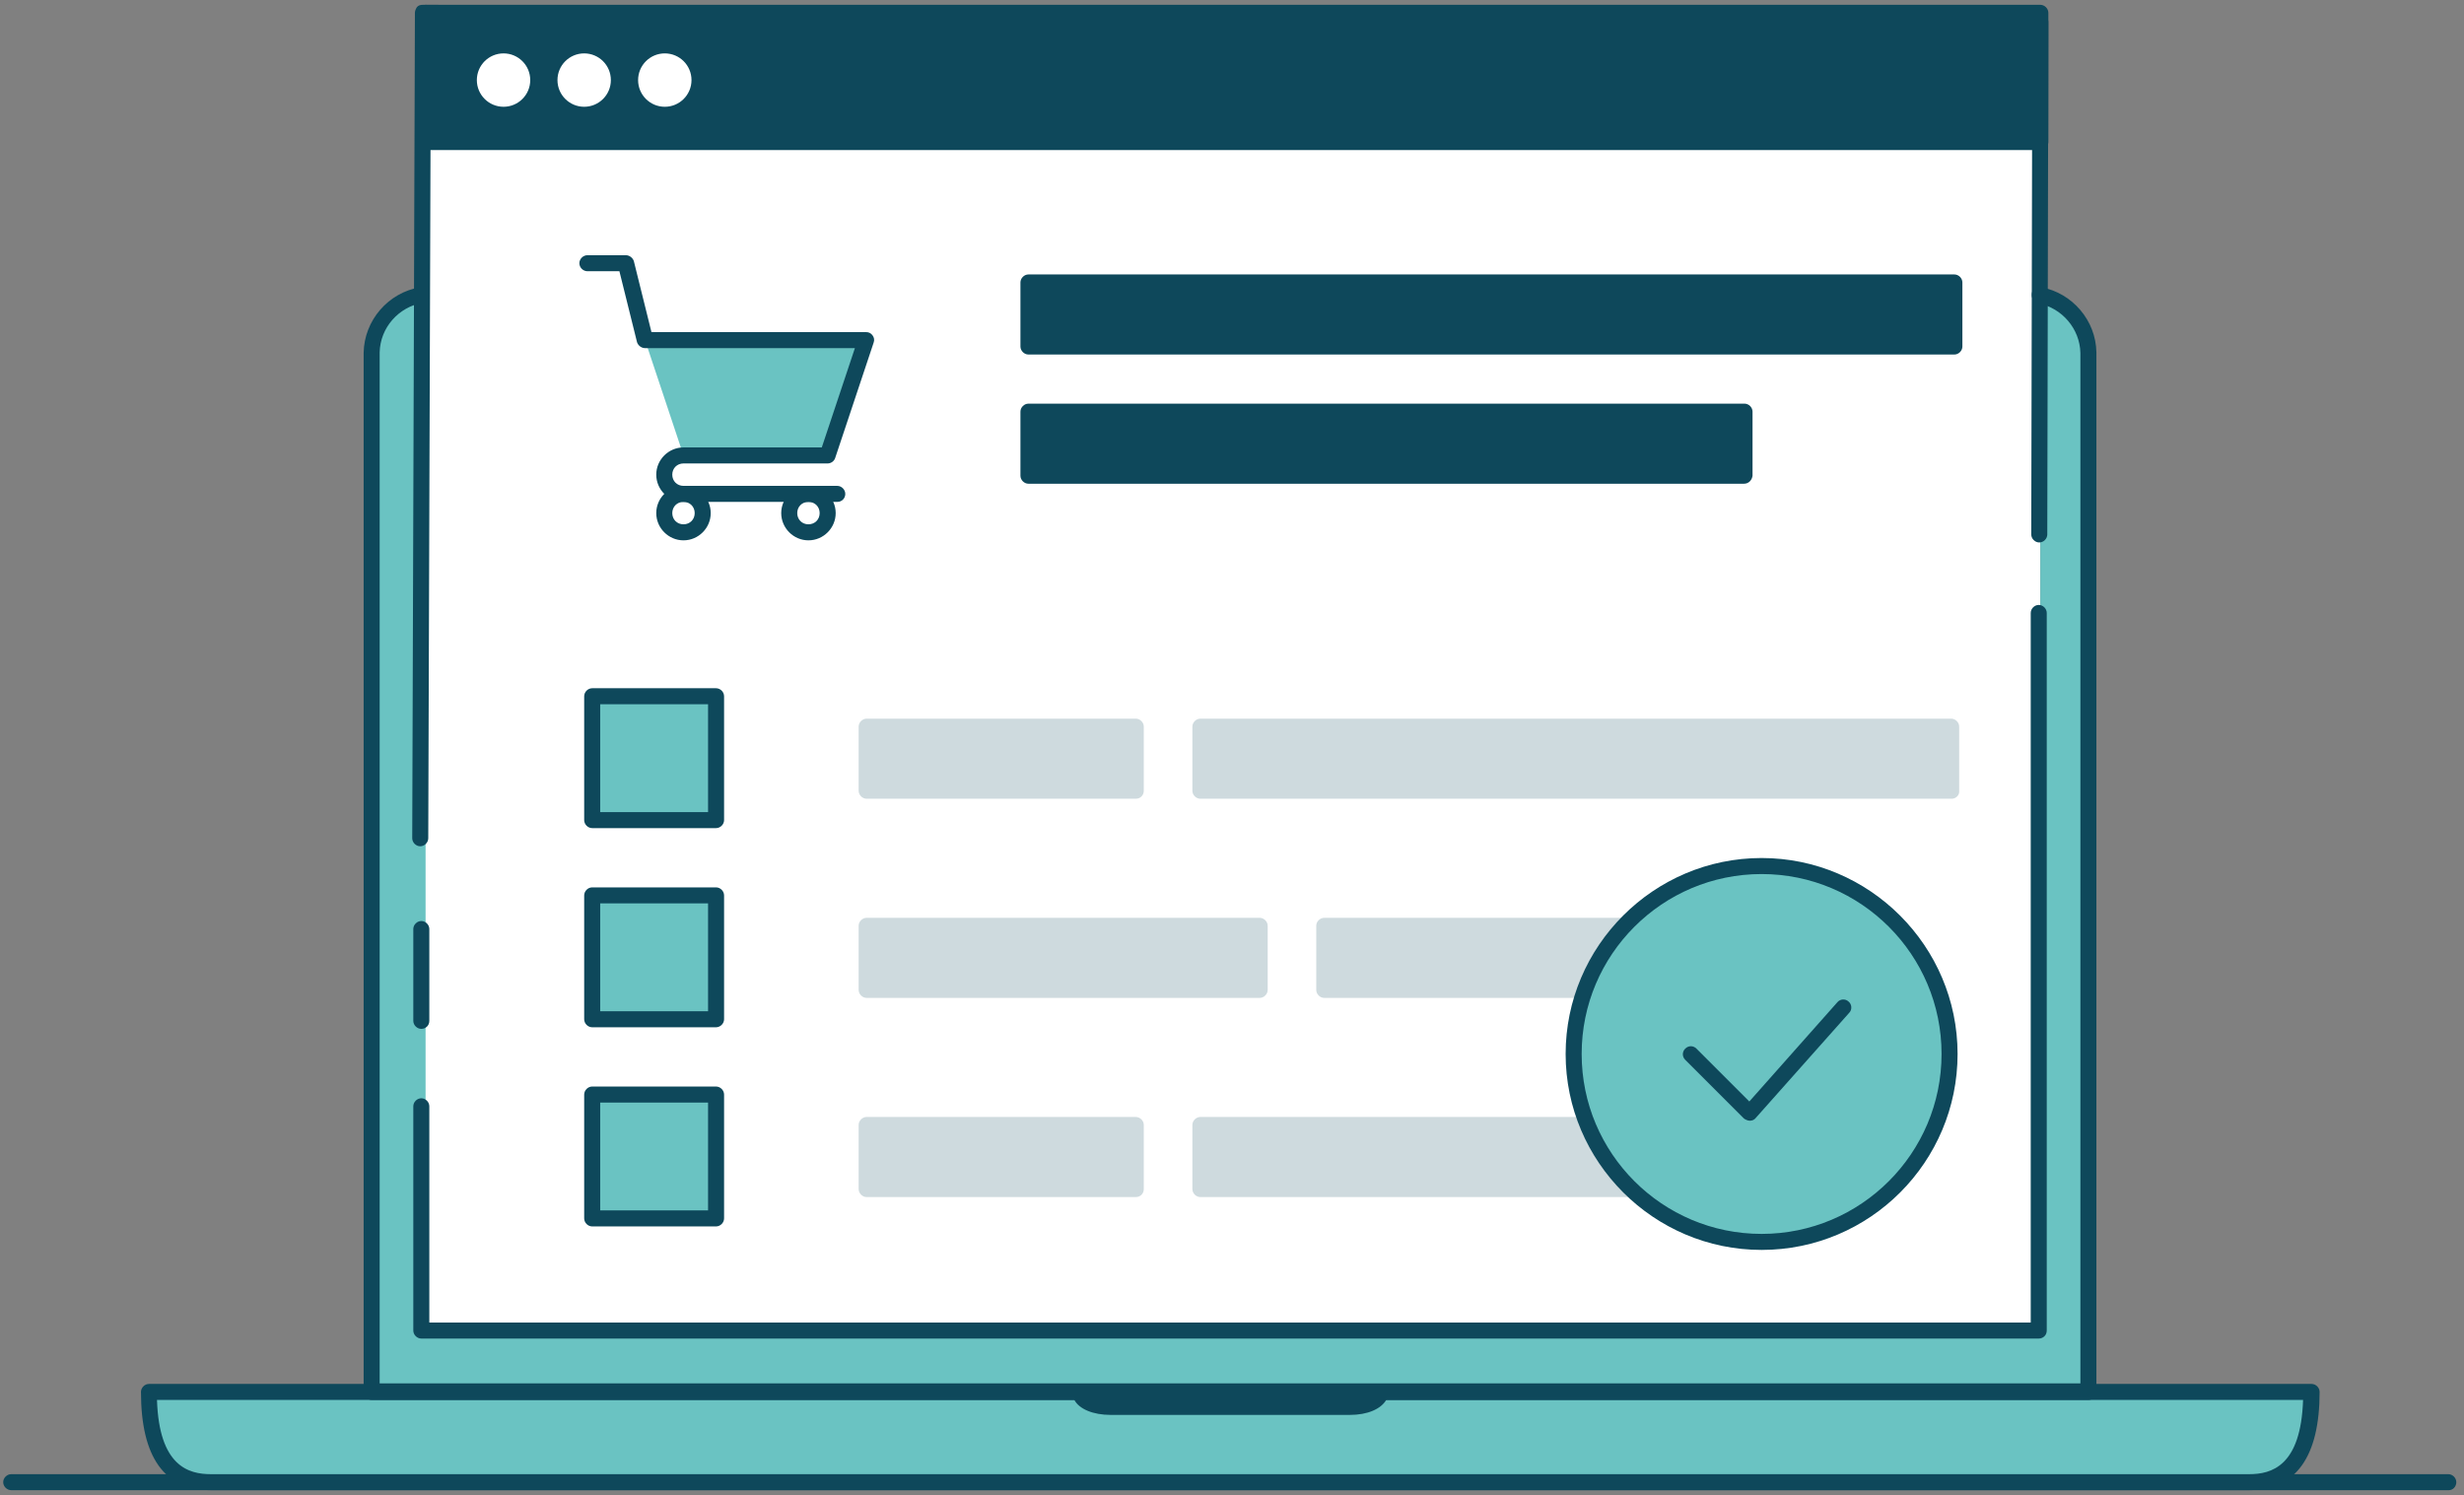 <svg width="206px" height="125px" viewBox="0 0 206 125" version="1.1" xmlns="http://www.w3.org/2000/svg" xmlns:xlink="http://www.w3.org/1999/xlink">
    <rect x="0" y="0" width="206" height="125" fill="#808080" stroke="none"/>
    <g id="Page-1" stroke="none" stroke-width="1" fill="none" fill-rule="evenodd">
        <g id="hub-version-1.2" transform="translate(-88, -779)" fill-rule="nonzero">
            <g id="Group-3" transform="translate(30, 755)">
                <g id="desktop/card/article_card/extended">
                    <g id="FAQ-Illustration-Ordering-(1)" transform="translate(58, 24)">
                        <g id="Layer_2_1_" transform="translate(34.821, 10.268)" fill="#FFFFFF">
                            <rect id="Rectangle" x="0.312" y="0.357" width="135.446" height="100.625"></rect>
                        </g>
                        <g id="Layer_1_1_">
                            <polygon id="Path" fill="#6AC3C2" points="69.196 38.08 57.143 38.08 53.929 28.438 72.411 28.438"></polygon>
                            <path d="M170.58,25.134 L170.58,111.25 L35.58,111.25 L35.58,25.134 C33.125,25.134 31.116,27.143 31.116,29.598 L31.116,121.25 L33.348,121.25 L33.348,122.054 L172.232,122.054 L172.232,121.25 L175.045,121.25 L175.045,29.598 C175.045,27.143 173.08,25.134 170.58,25.134 C170.58,25.134 170.58,25.134 170.58,25.134 Z" id="Path" fill="#6AC3C2"></path>
                            <path d="M204.732,124.598 L0.938,124.598 C0.58,124.598 0.268,124.286 0.268,123.929 C0.268,123.571 0.58,123.259 0.938,123.259 L204.688,123.259 C205.045,123.259 205.357,123.571 205.357,123.929 C205.357,124.286 205.089,124.598 204.732,124.598 Z" id="Path" fill="#0E485B"></path>
                            <g id="Group" transform="translate(11.607, 115.625)">
                                <path d="M103.795,0.759 C103.795,1.429 102.634,2.009 101.205,2.009 L81.25,2.009 C79.821,2.009 78.661,1.429 78.661,0.759 L0.848,0.759 C0.848,4.911 1.964,8.304 6.027,8.304 L176.429,8.304 C180.491,8.304 181.607,4.955 181.607,0.759 L103.795,0.759 Z" id="Path" fill="#6AC3C2"></path>
                                <path d="M176.429,8.973 L6.027,8.973 C2.143,8.973 0.179,6.205 0.179,0.759 C0.179,0.402 0.491,0.089 0.848,0.089 L78.705,0.089 C79.062,0.089 79.375,0.402 79.375,0.759 C79.42,0.893 80.089,1.339 81.25,1.339 L101.205,1.339 C102.411,1.339 103.036,0.893 103.125,0.759 C103.125,0.402 103.438,0.089 103.795,0.089 L181.652,0.089 C182.009,0.089 182.321,0.402 182.321,0.759 C182.321,6.205 180.312,8.973 176.429,8.973 Z M1.518,1.429 C1.696,6.964 4.152,7.634 6.027,7.634 L176.429,7.634 C178.304,7.634 180.759,6.964 180.938,1.429 L104.286,1.429 C103.839,2.188 102.723,2.679 101.25,2.679 L81.25,2.679 C79.777,2.679 78.616,2.188 78.214,1.429 L1.518,1.429 Z" id="Shape" fill="#0E485B"></path>
                            </g>
                            <path d="M170.446,111.92 L35.223,111.92 C34.866,111.92 34.554,111.607 34.554,111.25 L34.554,92.5 C34.554,92.143 34.866,91.83 35.223,91.83 C35.58,91.83 35.893,92.143 35.893,92.5 L35.893,110.58 L169.777,110.58 L169.777,51.25 C169.777,50.893 170.089,50.58 170.446,50.58 C170.804,50.58 171.116,50.893 171.116,51.25 L171.116,111.25 C171.116,111.652 170.804,111.92 170.446,111.92 Z M35.223,86.027 C34.866,86.027 34.554,85.714 34.554,85.357 L34.554,77.679 C34.554,77.321 34.866,77.009 35.223,77.009 C35.58,77.009 35.893,77.321 35.893,77.679 L35.893,85.357 C35.893,85.759 35.58,86.027 35.223,86.027 Z M35.134,70.759 C35.134,70.759 35.134,70.759 35.134,70.759 C34.777,70.759 34.464,70.446 34.464,70.089 L34.688,1.071 C34.688,0.893 34.777,0.714 34.866,0.58 C35,0.446 35.134,0.402 35.357,0.402 L170.58,1.161 C170.938,1.161 171.25,1.473 171.25,1.83 L171.161,44.688 C171.161,45.045 170.848,45.357 170.491,45.357 C170.491,45.357 170.491,45.357 170.491,45.357 C170.134,45.357 169.821,45.045 169.821,44.688 L169.911,2.5 L36.027,1.741 L35.804,70.089 C35.804,70.446 35.491,70.759 35.134,70.759 Z" id="Shape" fill="#0E485B"></path>
                            <g id="layer2" transform="translate(54.464, 40.625)" fill="#0E485B">
                                <path d="M2.679,4.554 C1.429,4.554 0.402,3.527 0.402,2.277 C0.402,1.027 1.429,0 2.679,0 C3.929,0 4.955,1.027 4.955,2.277 C4.955,3.527 3.929,4.554 2.679,4.554 Z M2.679,1.339 C2.143,1.339 1.741,1.741 1.741,2.277 C1.741,2.812 2.143,3.214 2.679,3.214 C3.214,3.214 3.616,2.812 3.616,2.277 C3.616,1.741 3.214,1.339 2.679,1.339 Z" id="Shape"></path>
                            </g>
                            <g id="layer2-2" transform="translate(65.179, 40.625)" fill="#0E485B">
                                <path d="M2.411,4.554 C1.161,4.554 0.134,3.527 0.134,2.277 C0.134,1.027 1.161,0 2.411,0 C3.661,0 4.688,1.027 4.688,2.277 C4.688,3.527 3.661,4.554 2.411,4.554 Z M2.411,1.339 C1.875,1.339 1.473,1.741 1.473,2.277 C1.473,2.812 1.875,3.214 2.411,3.214 C2.946,3.214 3.348,2.812 3.348,2.277 C3.348,1.741 2.946,1.339 2.411,1.339 Z" id="Shape"></path>
                            </g>
                            <g id="layer1" transform="translate(48.214, 20.982)" fill="#0E485B">
                                <path d="M21.786,20.982 L8.929,20.982 C7.679,20.982 6.652,19.955 6.652,18.705 C6.652,17.455 7.679,16.429 8.929,16.429 L20.491,16.429 L23.259,8.125 L5.714,8.125 C5.402,8.125 5.134,7.902 5.045,7.634 L3.571,1.696 L0.893,1.696 C0.536,1.696 0.223,1.384 0.223,1.027 C0.223,0.67 0.536,0.357 0.893,0.357 L4.107,0.357 C4.42,0.357 4.688,0.58 4.777,0.848 L6.25,6.786 L24.196,6.786 C24.42,6.786 24.598,6.875 24.732,7.054 C24.866,7.232 24.911,7.455 24.821,7.679 L21.607,17.321 C21.518,17.589 21.25,17.768 20.982,17.768 L8.929,17.768 C8.393,17.768 7.991,18.17 7.991,18.705 C7.991,19.241 8.393,19.643 8.929,19.643 L21.786,19.643 C22.143,19.643 22.455,19.955 22.455,20.312 C22.455,20.67 22.188,20.982 21.786,20.982 Z" id="Path"></path>
                            </g>
                            <g id="Group" transform="translate(34.821, 0)" fill="#0E485B">
                                <rect id="Rectangle" x="0.759" y="1.071" width="135" height="10.804"></rect>
                                <path d="M135.759,12.545 L0.759,12.545 C0.402,12.545 0.089,12.232 0.089,11.875 L0.089,1.071 C0.089,0.714 0.402,0.402 0.759,0.402 L135.759,0.402 C136.116,0.402 136.429,0.714 136.429,1.071 L136.429,11.875 C136.429,12.232 136.116,12.545 135.759,12.545 Z M1.429,11.205 L135.089,11.205 L135.089,1.741 L1.429,1.741 L1.429,11.205 Z" id="Shape"></path>
                            </g>
                            <circle id="Oval" fill="#FFFFFF" cx="42.098" cy="6.696" r="2.232"></circle>
                            <circle id="Oval" fill="#FFFFFF" cx="48.839" cy="6.696" r="2.232"></circle>
                            <circle id="Oval" fill="#FFFFFF" cx="55.58" cy="6.696" r="2.232"></circle>
                            <g id="Group" transform="translate(85.268, 22.768)" fill="#0E485B">
                                <rect id="Rectangle" x="0.714" y="0.848" width="77.411" height="5.357"></rect>
                                <path d="M78.125,6.875 L0.714,6.875 C0.357,6.875 0.045,6.562 0.045,6.205 L0.045,0.848 C0.045,0.491 0.357,0.179 0.714,0.179 L78.125,0.179 C78.482,0.179 78.795,0.491 78.795,0.848 L78.795,6.205 C78.795,6.562 78.482,6.875 78.125,6.875 Z M1.384,5.536 L77.455,5.536 L77.455,1.518 L1.384,1.518 L1.384,5.536 Z" id="Shape"></path>
                            </g>
                            <g id="Group" transform="translate(85.268, 33.482)" fill="#0E485B">
                                <rect id="Rectangle" x="0.714" y="0.938" width="59.866" height="5.357"></rect>
                                <path d="M60.536,6.964 L0.714,6.964 C0.357,6.964 0.045,6.652 0.045,6.295 L0.045,0.938 C0.045,0.58 0.357,0.268 0.714,0.268 L60.58,0.268 C60.938,0.268 61.25,0.58 61.25,0.938 L61.25,6.295 C61.205,6.652 60.938,6.964 60.536,6.964 Z M1.384,5.625 L59.911,5.625 L59.911,1.607 L1.384,1.607 L1.384,5.625 Z" id="Shape"></path>
                            </g>
                            <g id="Group" transform="translate(48.661, 57.143)">
                                <rect id="Rectangle" fill="#6AC3C2" x="0.848" y="1.071" width="10.357" height="10.357"></rect>
                                <path d="M11.205,12.098 L0.848,12.098 C0.491,12.098 0.179,11.786 0.179,11.429 L0.179,1.071 C0.179,0.714 0.491,0.402 0.848,0.402 L11.205,0.402 C11.562,0.402 11.875,0.714 11.875,1.071 L11.875,11.429 C11.875,11.786 11.562,12.098 11.205,12.098 Z M1.518,10.759 L10.536,10.759 L10.536,1.741 L1.518,1.741 L1.518,10.759 Z" id="Shape" fill="#0E485B"></path>
                            </g>
                            <g id="Group" transform="translate(99.554, 59.821)" fill="#CEDADE">
                                <rect id="Rectangle" x="0.804" y="0.938" width="62.768" height="5.357"></rect>
                                <path d="M63.616,6.964 L0.804,6.964 C0.446,6.964 0.134,6.652 0.134,6.295 L0.134,0.938 C0.134,0.58 0.446,0.268 0.804,0.268 L63.571,0.268 C63.929,0.268 64.241,0.58 64.241,0.938 L64.241,6.295 C64.286,6.652 63.973,6.964 63.616,6.964 Z M1.473,5.625 L62.946,5.625 L62.946,1.607 L1.473,1.607 L1.473,5.625 Z" id="Shape"></path>
                            </g>
                            <g id="Group" transform="translate(71.429, 59.821)" fill="#CEDADE">
                                <rect id="Rectangle" x="1.027" y="0.938" width="22.5" height="5.357"></rect>
                                <path d="M23.527,6.964 L1.027,6.964 C0.67,6.964 0.357,6.652 0.357,6.295 L0.357,0.938 C0.357,0.58 0.67,0.268 1.027,0.268 L23.527,0.268 C23.884,0.268 24.196,0.58 24.196,0.938 L24.196,6.295 C24.196,6.652 23.929,6.964 23.527,6.964 Z M1.696,5.625 L22.857,5.625 L22.857,1.607 L1.696,1.607 L1.696,5.625 L1.696,5.625 Z" id="Shape"></path>
                            </g>
                            <g id="Group" transform="translate(48.661, 74.107)">
                                <rect id="Rectangle" fill="#6AC3C2" x="0.848" y="0.759" width="10.357" height="10.357"></rect>
                                <path d="M11.205,11.786 L0.848,11.786 C0.491,11.786 0.179,11.473 0.179,11.116 L0.179,0.759 C0.179,0.402 0.491,0.089 0.848,0.089 L11.205,0.089 C11.562,0.089 11.875,0.402 11.875,0.759 L11.875,11.116 C11.875,11.473 11.562,11.786 11.205,11.786 Z M1.518,10.446 L10.536,10.446 L10.536,1.429 L1.518,1.429 L1.518,10.446 Z" id="Shape" fill="#0E485B"></path>
                            </g>
                            <g id="Group" transform="translate(71.429, 76.339)" fill="#CEDADE">
                                <rect id="Rectangle" x="1.027" y="1.071" width="32.857" height="5.357"></rect>
                                <path d="M33.884,7.098 L1.027,7.098 C0.67,7.098 0.357,6.786 0.357,6.429 L0.357,1.071 C0.357,0.714 0.67,0.402 1.027,0.402 L33.884,0.402 C34.241,0.402 34.554,0.714 34.554,1.071 L34.554,6.429 C34.554,6.786 34.241,7.098 33.884,7.098 Z M1.696,5.759 L33.214,5.759 L33.214,1.741 L1.696,1.741 L1.696,5.759 L1.696,5.759 Z" id="Shape"></path>
                            </g>
                            <g id="Group" transform="translate(109.821, 76.339)" fill="#CEDADE">
                                <rect id="Rectangle" x="0.893" y="1.071" width="32.857" height="5.357"></rect>
                                <path d="M33.75,7.098 L0.893,7.098 C0.536,7.098 0.223,6.786 0.223,6.429 L0.223,1.071 C0.223,0.714 0.536,0.402 0.893,0.402 L33.75,0.402 C34.107,0.402 34.42,0.714 34.42,1.071 L34.42,6.429 C34.42,6.786 34.107,7.098 33.75,7.098 Z M1.562,5.759 L33.08,5.759 L33.08,1.741 L1.562,1.741 L1.562,5.759 Z" id="Shape"></path>
                            </g>
                            <g id="Group" transform="translate(48.661, 90.625)">
                                <rect id="Rectangle" fill="#6AC3C2" x="0.848" y="0.893" width="10.357" height="10.357"></rect>
                                <path d="M11.205,11.92 L0.848,11.92 C0.491,11.92 0.179,11.607 0.179,11.25 L0.179,0.893 C0.179,0.536 0.491,0.223 0.848,0.223 L11.205,0.223 C11.562,0.223 11.875,0.536 11.875,0.893 L11.875,11.25 C11.875,11.607 11.562,11.92 11.205,11.92 Z M1.518,10.58 L10.536,10.58 L10.536,1.562 L1.518,1.562 L1.518,10.58 Z" id="Shape" fill="#0E485B"></path>
                            </g>
                            <g id="Group" transform="translate(71.429, 93.304)" fill="#CEDADE">
                                <rect id="Rectangle" x="1.027" y="0.714" width="22.5" height="5.357"></rect>
                                <path d="M23.527,6.786 L1.027,6.786 C0.67,6.786 0.357,6.473 0.357,6.116 L0.357,0.759 C0.357,0.402 0.67,0.089 1.027,0.089 L23.527,0.089 C23.884,0.089 24.196,0.402 24.196,0.759 L24.196,6.116 C24.196,6.473 23.929,6.786 23.527,6.786 Z M1.696,5.446 L22.857,5.446 L22.857,1.429 L1.696,1.429 L1.696,5.446 L1.696,5.446 Z" id="Shape"></path>
                            </g>
                            <g id="Group" transform="translate(99.554, 93.304)" fill="#CEDADE">
                                <rect id="Rectangle" x="0.804" y="0.714" width="45.446" height="5.357"></rect>
                                <path d="M46.25,6.786 L0.804,6.786 C0.446,6.786 0.134,6.473 0.134,6.116 L0.134,0.759 C0.134,0.402 0.446,0.089 0.804,0.089 L46.25,0.089 C46.607,0.089 46.92,0.402 46.92,0.759 L46.92,6.116 C46.92,6.473 46.652,6.786 46.25,6.786 Z M1.473,5.446 L45.58,5.446 L45.58,1.429 L1.473,1.429 L1.473,5.446 Z" id="Shape"></path>
                            </g>
                            <g id="layer1-2" transform="translate(130.804, 71.429)">
                                <circle id="Oval" fill="#6AC3C2" cx="16.473" cy="16.696" r="15.714"></circle>
                                <path d="M16.473,33.08 C7.455,33.08 0.089,25.714 0.089,16.696 C0.089,7.679 7.455,0.312 16.473,0.312 C25.491,0.312 32.857,7.679 32.857,16.696 C32.857,25.714 25.536,33.08 16.473,33.08 Z M16.473,1.652 C8.17,1.652 1.429,8.393 1.429,16.696 C1.429,25 8.17,31.741 16.473,31.741 C24.777,31.741 31.518,25 31.518,16.696 C31.518,8.393 24.777,1.652 16.473,1.652 Z" id="Shape" fill="#0E485B"></path>
                            </g>
                            <g id="layer1-3" transform="translate(140.625, 83.482)" fill="#0E485B">
                                <path d="M5.67,10.223 C5.491,10.223 5.312,10.134 5.179,10.045 L0.268,5.134 C-2.53685961e-14,4.866 -2.53685961e-14,4.464 0.268,4.196 C0.536,3.929 0.938,3.929 1.205,4.196 L5.625,8.616 L12.991,0.312 C13.214,0.045 13.661,-2.53408405e-14 13.929,0.268 C14.196,0.491 14.241,0.938 13.973,1.205 L6.116,10.045 C6.027,10.134 5.893,10.223 5.67,10.223 C5.67,10.223 5.67,10.223 5.67,10.223 Z" id="Path"></path>
                            </g>
                            <path d="M174.598,117.054 L31.071,117.054 C30.714,117.054 30.402,116.741 30.402,116.384 L30.402,29.509 C30.446,26.786 32.455,24.464 35.134,24.018 C35.491,23.973 35.848,24.196 35.893,24.554 C35.938,24.911 35.714,25.268 35.357,25.312 C33.304,25.67 31.786,27.411 31.741,29.464 L31.741,115.67 L173.929,115.67 L173.929,29.509 C173.884,27.5 172.411,25.759 170.402,25.357 C170.045,25.268 169.821,24.955 169.866,24.554 C169.911,24.152 170.268,23.973 170.67,24.018 C173.259,24.509 175.223,26.786 175.268,29.464 L175.268,116.339 C175.268,116.786 174.955,117.054 174.598,117.054 Z" id="Shape" fill="#0E485B"></path>
                        </g>
                    </g>
                </g>
            </g>
        </g>
    </g>
</svg>